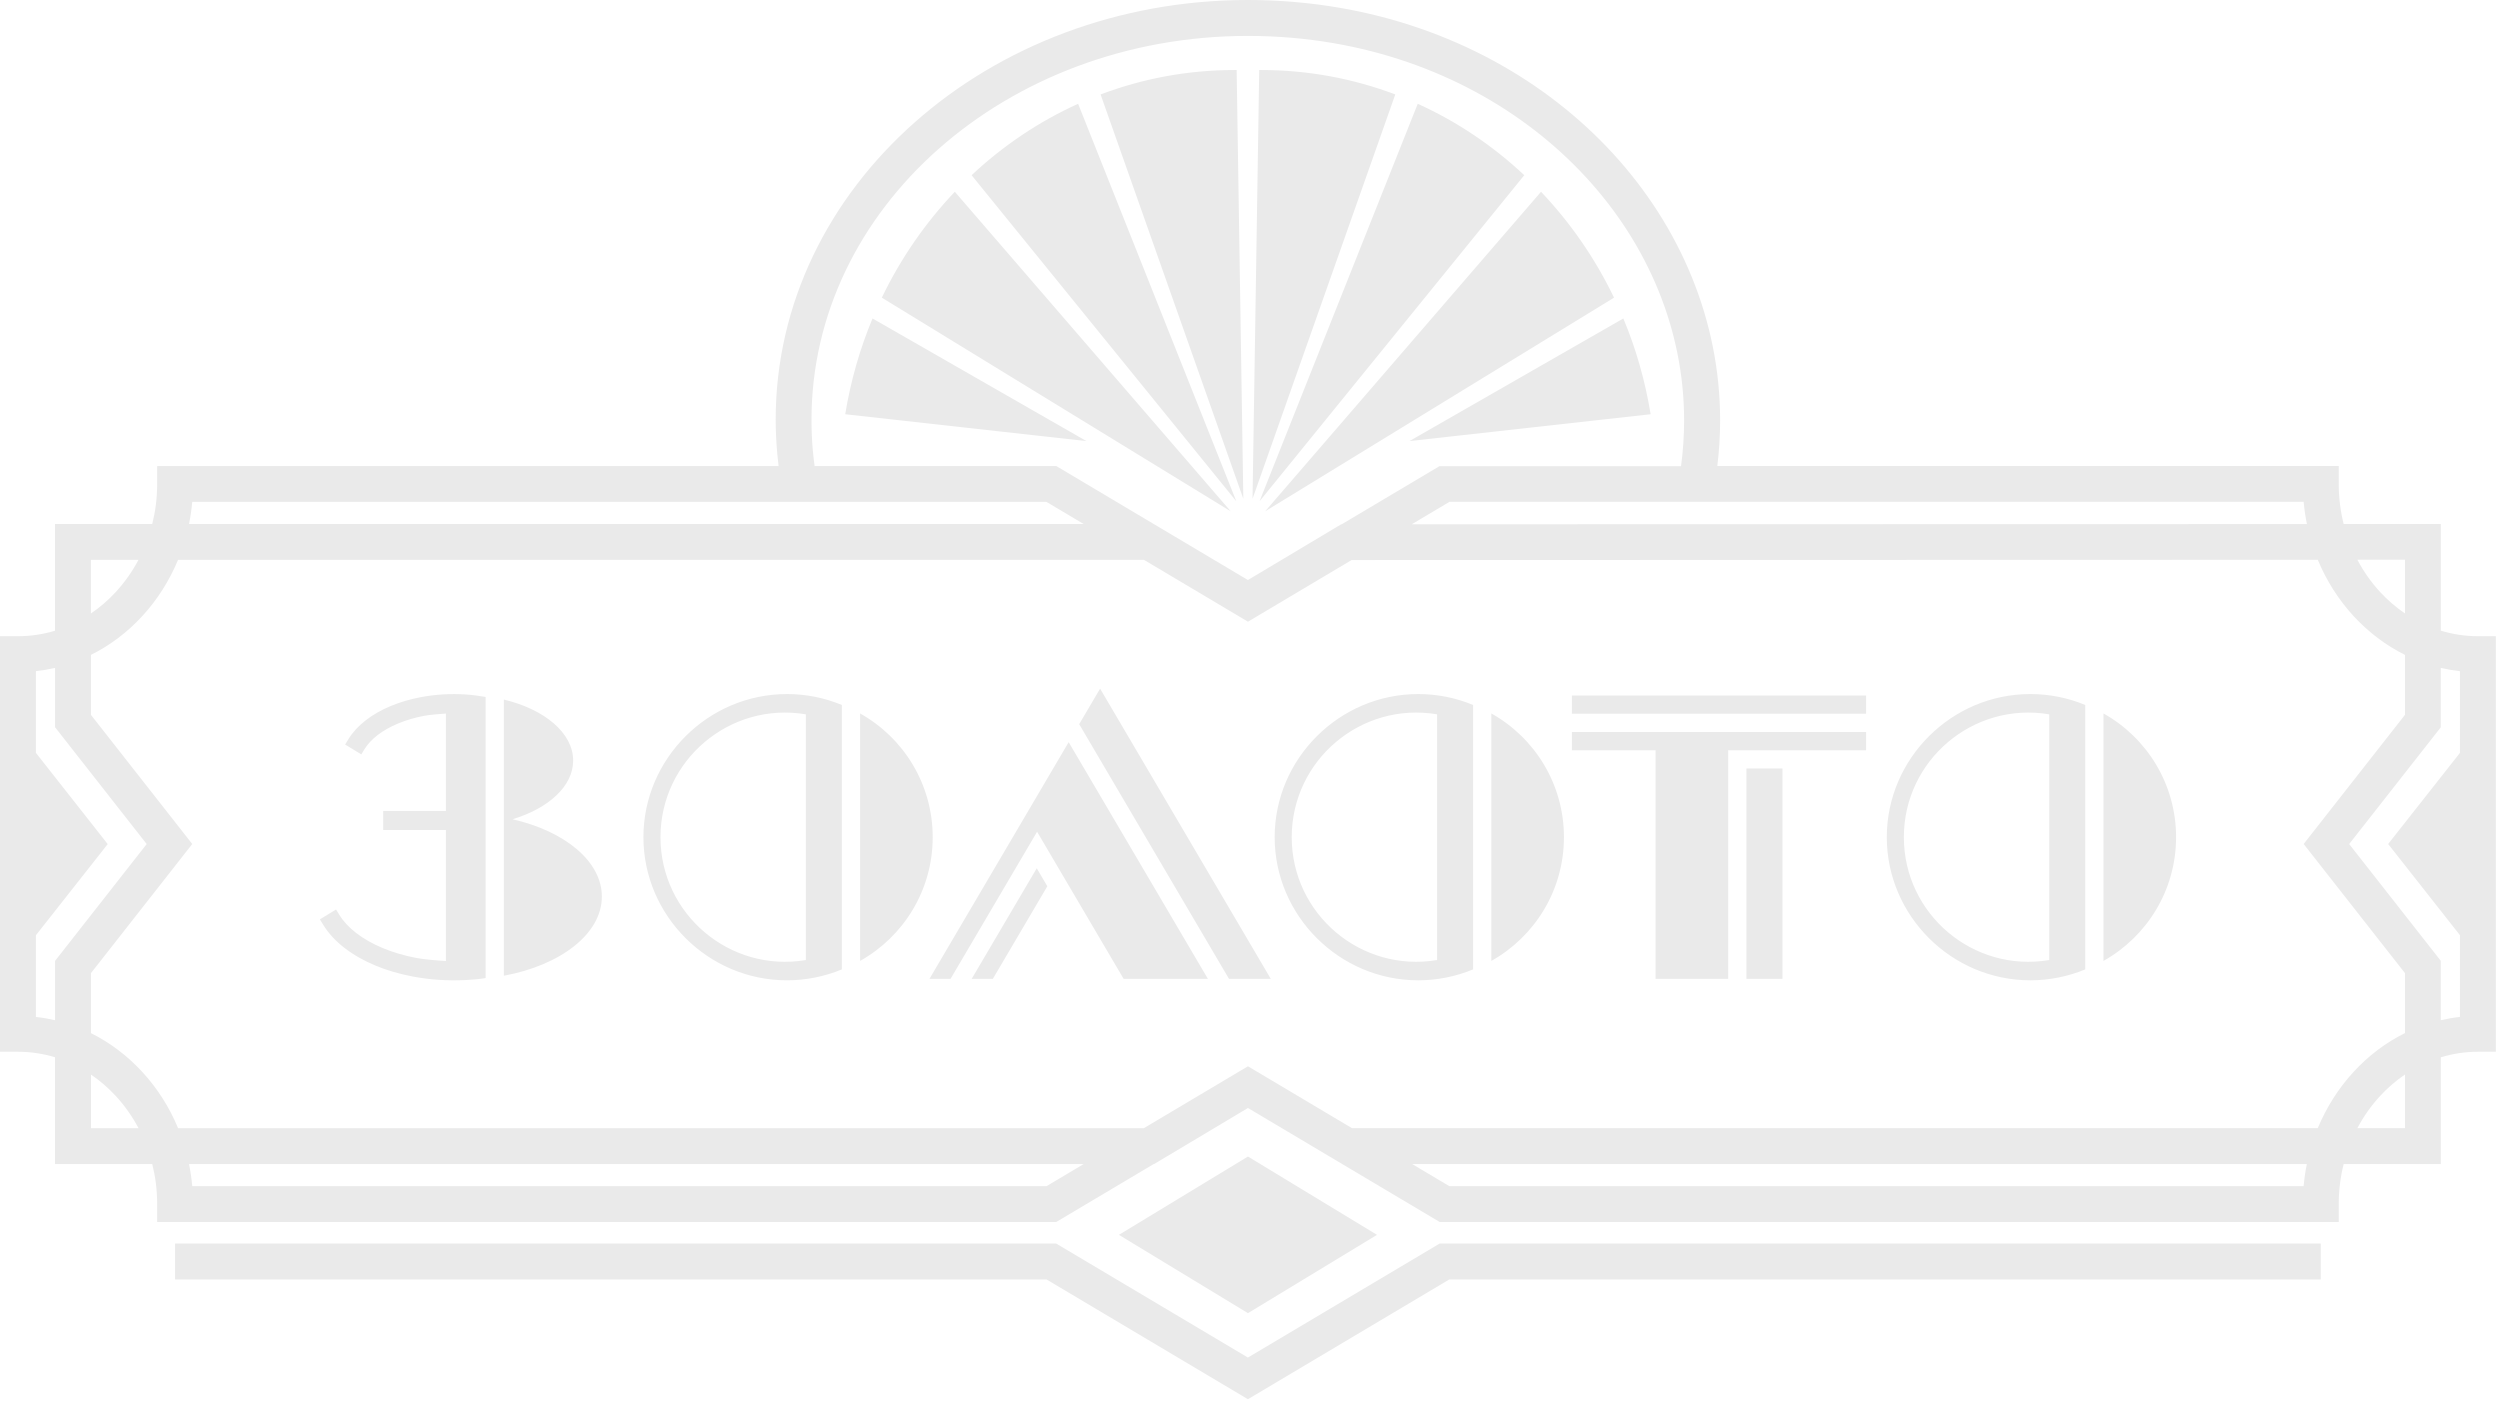<?xml version="1.0" encoding="UTF-8"?> <svg xmlns="http://www.w3.org/2000/svg" width="513" height="288" viewBox="0 0 513 288" fill="none"><path fill-rule="evenodd" clip-rule="evenodd" d="M352.39 95.64C352.78 92.48 352.97 89.35 352.97 86.25C352.97 65.84 344.84 46.6 330.96 31.48C317.16 16.46 297.68 5.52 274.86 1.59C268.8 0.55 262.52 0 256.08 0C229.42 0 205.25 9.58 187.73 25.08C170.09 40.68 159.17 62.26 159.17 86.12C159.17 88.34 159.28 90.66 159.49 93.05C159.57 93.92 159.66 94.78 159.77 95.64C127.96 95.64 64.06 95.64 32.25 95.64V99.31C32.25 102.15 31.9 104.9 31.24 107.52H11.29V129.42C8.86 130.16 6.31 130.55 3.68 130.55H0V215.82H3.68C6.31 215.82 8.86 216.22 11.29 216.95V238.86H31.24C31.9 241.48 32.25 244.23 32.25 247.07V250.75H216.74L236.74 238.86H236.82L255.91 227.46L256.08 227.36L275.42 238.86L295.42 250.75H479.91V247.07C479.91 244.23 480.26 241.48 480.92 238.86H500.85V216.96C503.28 216.22 505.84 215.82 508.47 215.82H512.15V130.55H508.47C505.83 130.55 503.27 130.15 500.85 129.41V107.53H480.92C480.26 104.91 479.91 102.15 479.91 99.3V95.63C448.1 95.63 384.2 95.63 352.39 95.63V95.64ZM229.6 253.39L256.08 237.32L282.56 253.39L256.08 269.46L229.6 253.39ZM257.02 102.35L258.39 14.37H258.84C268.48 14.37 277.73 16.14 286.31 19.38L257.02 102.35ZM258.46 102.86L290.92 21.3C298.97 24.94 306.34 29.91 312.78 35.95L258.46 102.86ZM259.6 104.93L316.22 39.35C322.24 45.69 327.32 53.01 331.2 61.08L259.59 104.93H259.6ZM289.22 90.51L333.11 65.35C335.7 71.55 337.59 78.14 338.71 85L289.22 90.51ZM255.13 102.35L253.76 14.37H253.31C243.67 14.37 234.42 16.14 225.84 19.38L255.13 102.35ZM253.69 102.86L221.23 21.3C213.18 24.94 205.81 29.91 199.37 35.95L253.69 102.86ZM252.55 104.93L195.93 39.35C189.91 45.69 184.83 53.01 180.95 61.08L252.56 104.93H252.55ZM222.93 90.51L179.04 65.35C176.46 71.55 174.56 78.14 173.44 85L222.93 90.51ZM35.93 262.54H214.74L256.07 287.12L297.4 262.54H476.22V255.18H295.41L256.07 278.57L216.73 255.18H35.92V262.54H35.93ZM504.78 154.49L490.05 173.19L504.78 191.9V208.67C503.44 208.82 502.13 209.05 500.84 209.35V197.15L482.05 173.2L500.84 149.25V137.05C502.13 137.35 503.44 137.58 504.78 137.73V154.5V154.49ZM21.2 172.06L7.37 154.49V137.72C8.7 137.57 10.01 137.35 11.3 137.05V149.23L30.1 173.2L11.3 197.17V209.35C10.01 209.05 8.71 208.82 7.37 208.68V191.91L22.1 173.21L21.21 172.07L21.2 172.06ZM28.42 114.88C27.14 117.3 25.56 119.52 23.75 121.49C22.21 123.16 20.5 124.63 18.65 125.89V114.89H28.41L28.42 114.88ZM18.66 220.5C20.51 221.75 22.22 223.23 23.76 224.9C25.57 226.86 27.14 229.08 28.43 231.51H18.67V220.51L18.66 220.5ZM483.73 231.5C485.01 229.08 486.59 226.85 488.4 224.89C489.94 223.22 491.66 221.74 493.51 220.48V231.49H483.73V231.5ZM493.51 125.89C491.66 124.63 489.94 123.15 488.4 121.48C486.59 119.52 485.01 117.29 483.73 114.86H493.51V125.88V125.89ZM234.74 231.5H36.54C34.75 227.16 32.23 223.24 29.16 219.92C26.14 216.65 22.59 213.95 18.66 212V199.69L39.45 173.19L18.66 146.69V134.38C22.59 132.43 26.15 129.73 29.16 126.46C32.23 123.14 34.74 119.21 36.54 114.88H234.74L256.08 127.57L277.35 114.92L475.61 114.87C477.4 119.21 479.92 123.13 482.99 126.46C486.01 129.73 489.57 132.43 493.51 134.39V146.67L472.71 173.19L493.51 199.7V211.98C489.57 213.93 486.01 216.63 482.99 219.91C479.92 223.24 477.41 227.16 475.61 231.49H277.41L256.08 218.8L234.74 231.49V231.5ZM38.79 238.87H222.36L214.75 243.4H39.45C39.31 241.86 39.09 240.35 38.79 238.87ZM289.79 238.87H473.36C473.06 240.35 472.84 241.86 472.7 243.4H297.4L289.79 238.87ZM473.37 107.54C422.84 107.56 340.21 107.58 289.69 107.58L297.44 102.97H472.71C472.85 104.52 473.07 106.04 473.38 107.53L473.37 107.54ZM275.3 107.58H275.22L256.51 118.76L256.07 119.02L236.73 107.52L216.76 95.64H167.16C167.01 94.57 166.89 93.49 166.79 92.42C166.61 90.45 166.52 88.35 166.52 86.12C166.52 64.45 176.48 44.81 192.57 30.58C208.79 16.24 231.23 7.37 256.06 7.37C262.12 7.37 267.98 7.88 273.6 8.85C294.76 12.49 312.79 22.6 325.53 36.47C338.18 50.24 345.58 67.74 345.58 86.27C345.58 89.39 345.37 92.52 344.95 95.66H295.37L275.29 107.6L275.3 107.58ZM222.36 107.52H38.79C39.09 106.04 39.31 104.52 39.45 102.98H214.72L222.36 107.52Z" fill="#EAEAEA"></path><path fill-rule="evenodd" clip-rule="evenodd" d="M103.391 200.21V143.55C111.721 145.54 117.611 150.4 117.611 156.07C117.611 161.33 112.551 165.88 105.171 168.11C115.891 170.56 123.501 176.74 123.501 183.98C123.501 191.61 115.041 198.07 103.391 200.22V200.21ZM306.021 146.4C314.911 151.37 320.921 160.88 320.921 171.79C320.921 182.7 314.911 192.2 306.021 197.18V146.41V146.4ZM91.501 197.19V170.31H78.631V166.4H91.501V146.42C90.321 146.51 88.221 146.66 87.121 146.87C85.171 147.23 83.341 147.77 81.691 148.46C80.091 149.13 78.661 149.93 77.471 150.85C76.351 151.72 75.441 152.69 74.801 153.72L74.141 154.8L70.821 152.78L71.481 151.7C72.351 150.27 73.561 148.97 75.031 147.82C76.501 146.67 78.241 145.68 80.191 144.87C82.081 144.08 84.171 143.47 86.391 143.05C89.381 142.49 92.441 142.31 95.481 142.5C96.921 142.59 98.231 142.78 99.651 143.01V200.7C98.271 200.93 96.861 201.04 95.461 201.11C91.861 201.28 88.271 201.06 84.731 200.39C81.971 199.87 79.381 199.11 77.031 198.13C74.631 197.13 72.471 195.9 70.661 194.49C68.851 193.09 67.371 191.49 66.301 189.73L65.641 188.65L68.961 186.63L69.621 187.71C70.451 189.07 71.641 190.33 73.101 191.46C74.631 192.64 76.471 193.68 78.531 194.54C80.641 195.42 82.981 196.11 85.471 196.58C87.101 196.89 89.761 197.1 91.521 197.2L91.501 197.19ZM302.281 144.66C298.721 143.18 294.881 142.42 291.031 142.42C274.821 142.42 261.561 155.69 261.561 171.79C261.561 187.89 274.821 201.16 291.031 201.16C294.881 201.16 298.731 200.39 302.281 198.92V144.67V144.66ZM365.761 200.86H358.371V157.69H365.761V200.86ZM339.721 200.86H354.621V153.95H382.921V150.21H322.551V153.95H339.721V200.86ZM322.551 142.72V146.46H382.921V142.72H322.551ZM252.191 200.86L221.451 148.6L225.741 141.31L260.771 200.87H252.191V200.86ZM195.051 200.86L212.811 170.67L230.571 200.86H247.861L219.291 152.29L210.651 166.99L190.721 200.87H195.061L195.051 200.86ZM203.731 200.86L214.911 181.86L212.741 178.17L199.391 200.86H203.731ZM431.631 146.4C440.521 151.37 446.531 160.88 446.531 171.79C446.531 182.7 440.521 192.2 431.631 197.18V146.41V146.4ZM427.891 144.66C424.331 143.18 420.491 142.42 416.641 142.42C400.431 142.42 387.171 155.69 387.171 171.79C387.171 187.89 400.431 201.16 416.641 201.16C420.491 201.16 424.341 200.39 427.891 198.92V144.67V144.66ZM176.491 146.4C185.381 151.37 191.391 160.88 191.391 171.79C191.391 182.7 185.381 192.2 176.491 197.18V146.41V146.4ZM172.751 144.66C169.191 143.18 165.351 142.42 161.501 142.42C145.291 142.42 132.031 155.69 132.031 171.79C132.031 187.89 145.291 201.16 161.501 201.16C165.351 201.16 169.201 200.39 172.751 198.92V144.67V144.66ZM165.361 197C149.731 199.63 135.531 187.56 135.531 171.79C135.531 156.02 149.721 143.95 165.361 146.58V197ZM420.501 197C404.871 199.63 390.671 187.56 390.671 171.79C390.671 156.02 404.861 143.95 420.501 146.58V197ZM294.891 197C279.261 199.63 265.061 187.56 265.061 171.79C265.061 156.02 279.251 143.95 294.891 146.58V197Z" fill="#EAEAEA"></path></svg> 